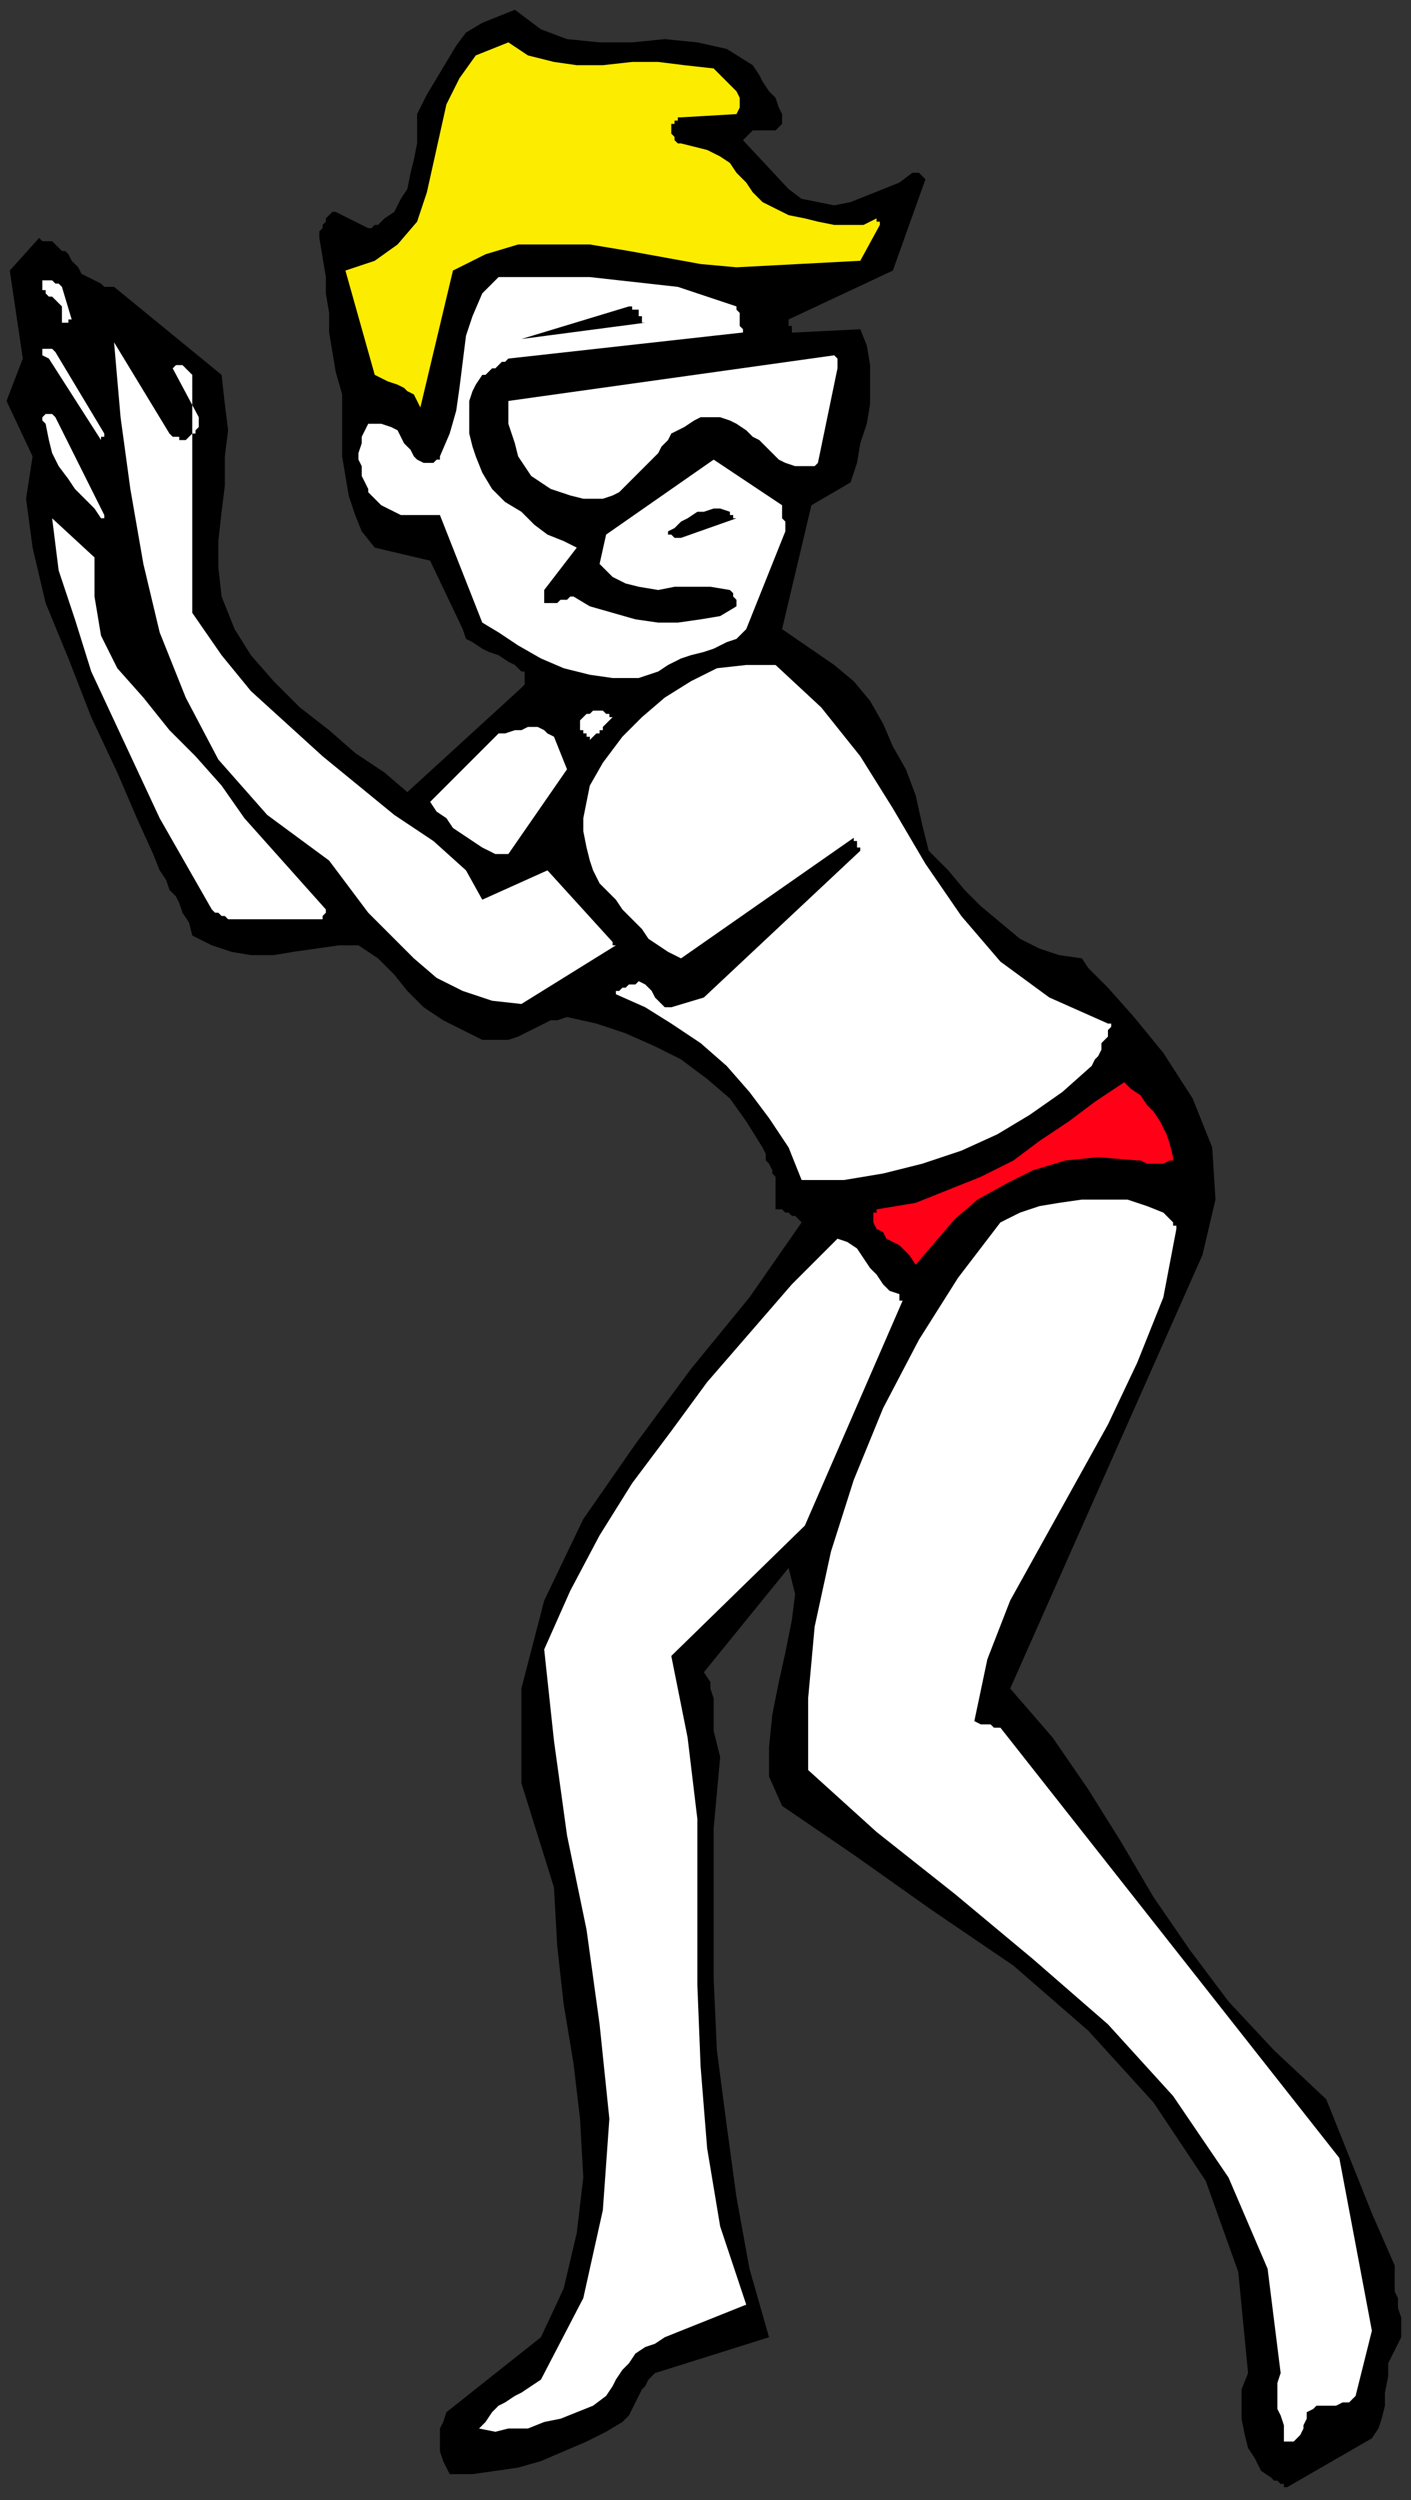 <?xml version="1.0" encoding="UTF-8" standalone="no"?>
<svg
   xmlns:dc="http://purl.org/dc/elements/1.1/"
   xmlns:cc="http://creativecommons.org/ns#"
   xmlns:rdf="http://www.w3.org/1999/02/22-rdf-syntax-ns#"
   xmlns:svg="http://www.w3.org/2000/svg"
   xmlns="http://www.w3.org/2000/svg"
   xmlns:sodipodi="http://sodipodi.sourceforge.net/DTD/sodipodi-0.dtd"
   xmlns:inkscape="http://www.inkscape.org/namespaces/inkscape"
   version="1.0"
   width="114.565mm"
   height="202.935mm"
   id="svg41"
   sodipodi:docname="CWOMN063.WMF">
  <rect width="100%" height="100%" fill="#333333" stroke="none"/>
  <sodipodi:namedview
     pagecolor="#ffffff"
     bordercolor="#666666"
     borderopacity="1"
     objecttolerance="10"
     gridtolerance="10"
     guidetolerance="10"
     inkscape:pageopacity="0"
     inkscape:pageshadow="2"
     inkscape:window-width="640"
     inkscape:window-height="480"
     id="namedview43" />
  <defs
     id="defs3">
    <pattern
       id="WMFhbasepattern"
       patternUnits="userSpaceOnUse"
       width="6"
       height="6"
       x="0"
       y="0" />
  </defs>
  <path
     style="fill:none;stroke:none;"
     d="  M 0,0   L 432,0   L 432,766   L 0,766   z "
     id="path5" />
  <path
     style="fill:#000000;fill-rule:evenodd;fill-opacity:1;stroke:none;"
     d="  M 428,695   L 421,679   L 407,644   L 391,629   L 377,614   L 365,598   L 354,582   L 344,565   L 334,549   L 323,533   L 310,518   L 369,385   L 373,368   L 372,352   L 366,337   L 357,323   L 348,312   L 340,303   L 334,297   L 332,294   L 325,293   L 319,291   L 313,288   L 307,283   L 301,278   L 296,273   L 291,267   L 285,261   L 283,253   L 281,244   L 278,236   L 274,229   L 271,222   L 267,215   L 262,209   L 256,204   L 240,193   L 249,155   L 261,148   L 263,142   L 264,136   L 266,130   L 267,124   L 267,118   L 267,112   L 266,106   L 264,101   L 244,102   L 244,102   L 243,102   L 243,102   L 243,101   L 243,100   L 242,100   L 242,99   L 242,98   L 274,83   L 284,55   L 284,55   L 283,54   L 283,54   L 282,53   L 282,53   L 281,53   L 280,53   L 280,53   L 276,56   L 271,58   L 266,60   L 261,62   L 256,63   L 251,62   L 246,61   L 242,58   L 228,43   L 229,42   L 230,41   L 231,40   L 232,40   L 234,40   L 235,40   L 237,40   L 238,40   L 240,38   L 240,35   L 239,33   L 238,30   L 236,28   L 234,25   L 233,23   L 231,20   L 223,15   L 214,13   L 204,12   L 194,13   L 184,13   L 174,12   L 166,9   L 158,3   L 153,5   L 148,7   L 143,10   L 140,14   L 137,19   L 134,24   L 131,29   L 128,35   L 128,40   L 128,44   L 127,49   L 126,53   L 125,58   L 123,61   L 121,65   L 118,67   L 117,68   L 117,68   L 116,69   L 116,69   L 115,69   L 114,70   L 114,70   L 113,70   L 103,65   L 102,65   L 101,66   L 100,67   L 100,68   L 99,69   L 99,70   L 98,71   L 98,73   L 99,79   L 100,85   L 100,90   L 101,96   L 101,102   L 102,108   L 103,114   L 105,121   L 105,127   L 105,134   L 105,140   L 106,146   L 107,152   L 109,158   L 111,163   L 115,168   L 132,172   L 142,193   L 143,196   L 145,197   L 148,199   L 150,200   L 153,201   L 156,203   L 158,204   L 160,206   L 161,206   L 161,207   L 161,207   L 161,208   L 161,209   L 161,209   L 161,210   L 160,211   L 125,243   L 118,237   L 109,231   L 101,224   L 92,217   L 84,209   L 77,201   L 72,193   L 68,183   L 67,174   L 67,166   L 68,157   L 69,149   L 69,140   L 70,132   L 69,124   L 68,115   L 35,88   L 32,88   L 31,87   L 29,86   L 27,85   L 25,84   L 24,82   L 22,80   L 21,78   L 20,77   L 19,77   L 18,76   L 17,75   L 16,74   L 15,74   L 13,74   L 12,73   L 3,83   L 7,110   L 2,123   L 10,140   L 8,153   L 10,168   L 14,185   L 21,202   L 28,220   L 36,237   L 42,251   L 47,262   L 49,267   L 51,270   L 52,273   L 54,275   L 55,277   L 56,280   L 58,283   L 59,287   L 65,290   L 71,292   L 77,293   L 84,293   L 90,292   L 97,291   L 104,290   L 110,290   L 116,294   L 121,299   L 125,304   L 130,309   L 136,313   L 142,316   L 148,319   L 156,319   L 159,318   L 161,317   L 163,316   L 165,315   L 167,314   L 169,313   L 171,313   L 174,312   L 183,314   L 192,317   L 201,321   L 209,325   L 217,331   L 224,337   L 229,344   L 234,352   L 235,354   L 235,356   L 236,357   L 237,359   L 237,360   L 238,361   L 238,363   L 238,365   L 238,365   L 238,366   L 238,367   L 238,367   L 238,368   L 238,369   L 238,370   L 238,371   L 239,371   L 240,371   L 241,372   L 242,372   L 243,373   L 244,373   L 245,374   L 246,375   L 230,398   L 212,420   L 195,443   L 179,466   L 167,491   L 160,518   L 160,547   L 170,579   L 171,597   L 173,615   L 176,633   L 178,650   L 179,668   L 177,685   L 173,702   L 166,717   L 137,740   L 136,743   L 135,745   L 135,747   L 135,750   L 135,752   L 136,755   L 137,757   L 138,759   L 145,759   L 152,758   L 159,757   L 166,755   L 173,752   L 180,749   L 186,746   L 191,743   L 193,741   L 194,739   L 195,737   L 196,735   L 197,733   L 198,732   L 199,730   L 201,728   L 236,717   L 230,696   L 226,674   L 223,652   L 220,629   L 219,607   L 219,584   L 219,561   L 221,539   L 220,535   L 219,531   L 219,528   L 219,524   L 219,521   L 218,518   L 218,516   L 216,513   L 242,481   L 244,489   L 243,497   L 241,507   L 239,516   L 237,526   L 236,536   L 236,545   L 240,554   L 262,569   L 286,586   L 311,603   L 334,623   L 354,645   L 370,669   L 380,697   L 383,728   L 381,733   L 381,737   L 381,742   L 382,747   L 383,751   L 385,754   L 387,758   L 390,760   L 391,761   L 392,761   L 393,762   L 394,762   L 394,763   L 395,763   L 395,763   L 395,763   L 421,748   L 423,745   L 424,742   L 425,738   L 425,734   L 426,729   L 426,725   L 428,721   L 430,717   L 430,714   L 430,711   L 429,708   L 429,705   L 428,703   L 428,700   L 428,697   L 428,695  z "
     id="path7" />
  <path
     style="fill:#ffffff;fill-rule:evenodd;fill-opacity:1;stroke:none;"
     d="  M 421,715   L 411,662   L 307,530   L 306,530   L 305,530   L 304,529   L 304,529   L 303,529   L 302,529   L 301,529   L 299,528   L 303,509   L 310,491   L 320,473   L 330,455   L 340,437   L 349,418   L 357,398   L 361,377   L 361,376   L 360,376   L 360,375   L 360,375   L 359,374   L 359,374   L 358,373   L 357,372   L 352,370   L 346,368   L 339,368   L 332,368   L 325,369   L 319,370   L 313,372   L 307,375   L 294,392   L 282,411   L 271,432   L 262,454   L 255,476   L 250,499   L 248,521   L 248,543   L 269,562   L 293,581   L 317,601   L 340,621   L 360,643   L 377,668   L 389,696   L 393,728   L 392,731   L 392,734   L 392,737   L 392,739   L 393,741   L 394,744   L 394,746   L 394,749   L 396,749   L 397,749   L 398,748   L 399,747   L 400,745   L 400,744   L 401,742   L 401,740   L 403,739   L 404,738   L 406,738   L 408,738   L 410,738   L 412,737   L 414,737   L 416,735   L 421,715  z "
     id="path9" />
  <path
     style="fill:#ff0017;fill-rule:evenodd;fill-opacity:1;stroke:none;"
     d="  M 360,355   L 359,351   L 358,348   L 356,344   L 354,341   L 352,339   L 350,336   L 347,334   L 345,332   L 336,338   L 328,344   L 319,350   L 311,356   L 301,361   L 291,365   L 281,369   L 269,371   L 269,372   L 269,372   L 268,372   L 268,373   L 268,373   L 268,373   L 268,374   L 268,375   L 269,377   L 271,378   L 272,380   L 274,381   L 276,382   L 278,384   L 279,385   L 281,388   L 287,381   L 293,374   L 300,368   L 309,363   L 317,359   L 327,356   L 337,355   L 349,356   L 350,356   L 352,357   L 353,357   L 355,357   L 356,357   L 357,357   L 359,356   L 360,356   L 360,356   L 360,356   L 360,356   L 360,355   L 360,355   L 360,355   L 360,355   L 360,355  z "
     id="path11" />
  <path
     style="fill:#ffffff;fill-rule:evenodd;fill-opacity:1;stroke:none;"
     d="  M 340,314   L 322,306   L 307,295   L 295,281   L 284,265   L 274,248   L 264,232   L 252,217   L 238,204   L 229,204   L 220,205   L 212,209   L 204,214   L 197,220   L 191,226   L 185,234   L 181,241   L 180,246   L 179,251   L 179,255   L 180,260   L 181,264   L 182,267   L 184,271   L 186,273   L 189,276   L 191,279   L 194,282   L 197,285   L 199,288   L 202,290   L 205,292   L 209,294   L 262,257   L 262,257   L 262,258   L 262,258   L 263,258   L 263,259   L 263,260   L 264,260   L 264,261   L 216,306   L 206,309   L 204,309   L 203,308   L 202,307   L 201,306   L 200,304   L 199,303   L 198,302   L 196,301   L 195,302   L 194,302   L 193,302   L 192,303   L 191,303   L 190,304   L 189,304   L 189,305   L 198,309   L 206,314   L 215,320   L 223,327   L 230,335   L 236,343   L 242,352   L 246,362   L 259,362   L 271,360   L 283,357   L 295,353   L 306,348   L 316,342   L 326,335   L 335,327   L 336,325   L 337,324   L 338,322   L 338,320   L 339,319   L 340,318   L 340,316   L 341,315   L 341,315   L 341,315   L 341,315   L 341,314   L 340,314   L 340,314   L 340,314   L 340,314  z "
     id="path13" />
  <path
     style="fill:#ffffff;fill-rule:evenodd;fill-opacity:1;stroke:none;"
     d="  M 276,397   L 273,396   L 271,394   L 269,391   L 267,389   L 265,386   L 263,383   L 260,381   L 257,380   L 243,394   L 230,409   L 217,424   L 206,439   L 194,455   L 184,471   L 175,488   L 167,506   L 170,534   L 174,563   L 180,592   L 184,621   L 187,650   L 185,678   L 179,705   L 166,730   L 163,732   L 160,734   L 158,735   L 155,737   L 153,738   L 151,740   L 149,743   L 147,745   L 152,746   L 156,745   L 162,745   L 167,743   L 172,742   L 177,740   L 182,738   L 186,735   L 188,732   L 189,730   L 191,727   L 193,725   L 195,722   L 198,720   L 201,719   L 204,717   L 229,707   L 221,683   L 217,659   L 215,634   L 214,609   L 214,583   L 214,558   L 211,533   L 206,508   L 247,468   L 277,399   L 277,399   L 277,399   L 276,399   L 276,398   L 276,398   L 276,398   L 276,397   L 276,397  z "
     id="path15" />
  <path
     style="fill:#fced00;fill-rule:evenodd;fill-opacity:1;stroke:none;"
     d="  M 269,67   L 265,69   L 260,69   L 256,69   L 251,68   L 247,67   L 242,66   L 238,64   L 234,62   L 231,59   L 229,56   L 226,53   L 224,50   L 221,48   L 217,46   L 213,45   L 209,44   L 208,44   L 208,44   L 208,44   L 207,43   L 207,43   L 207,42   L 206,41   L 206,40   L 206,40   L 206,39   L 206,38   L 207,38   L 207,37   L 208,37   L 208,36   L 209,36   L 226,35   L 227,33   L 227,32   L 227,30   L 226,28   L 224,26   L 222,24   L 221,23   L 219,21   L 210,20   L 202,19   L 194,19   L 185,20   L 177,20   L 170,19   L 162,17   L 156,13   L 146,17   L 141,24   L 137,32   L 135,41   L 133,50   L 131,59   L 128,68   L 122,75   L 115,80   L 106,83   L 115,115   L 117,116   L 119,117   L 122,118   L 124,119   L 125,120   L 127,121   L 128,123   L 129,125   L 139,83   L 149,78   L 159,75   L 170,75   L 181,75   L 193,77   L 204,79   L 215,81   L 226,82   L 264,80   L 270,69   L 270,69   L 270,68   L 270,68   L 270,68   L 270,68   L 269,68   L 269,68   L 269,67  z "
     id="path17" />
  <path
     style="fill:#ffffff;fill-rule:evenodd;fill-opacity:1;stroke:none;"
     d="  M 257,113   L 257,112   L 257,112   L 257,111   L 257,111   L 257,110   L 257,110   L 256,109   L 256,109   L 156,123   L 156,126   L 156,130   L 157,133   L 158,136   L 159,140   L 161,143   L 163,146   L 166,148   L 169,150   L 172,151   L 175,152   L 179,153   L 182,153   L 185,153   L 188,152   L 190,151   L 193,148   L 195,146   L 198,143   L 200,141   L 202,139   L 203,137   L 205,135   L 206,133   L 208,132   L 210,131   L 213,129   L 215,128   L 218,128   L 221,128   L 224,129   L 226,130   L 229,132   L 231,134   L 233,135   L 235,137   L 237,139   L 239,141   L 241,142   L 244,143   L 245,143   L 246,143   L 246,143   L 247,143   L 248,143   L 249,143   L 250,143   L 251,142   L 257,113  z "
     id="path19" />
  <path
     style="fill:#ffffff;fill-rule:evenodd;fill-opacity:1;stroke:none;"
     d="  M 241,163   L 241,162   L 241,162   L 241,161   L 241,160   L 240,159   L 240,158   L 240,157   L 240,155   L 219,141   L 186,164   L 184,173   L 188,177   L 192,179   L 196,180   L 202,181   L 207,180   L 213,180   L 218,180   L 224,181   L 224,181   L 224,181   L 225,182   L 225,183   L 225,183   L 226,184   L 226,185   L 226,186   L 221,189   L 215,190   L 208,191   L 202,191   L 195,190   L 188,188   L 181,186   L 176,183   L 175,183   L 174,184   L 173,184   L 172,184   L 171,185   L 171,185   L 169,185   L 168,185   L 168,185   L 168,185   L 167,185   L 167,184   L 167,183   L 167,183   L 167,182   L 167,181   L 177,168   L 173,166   L 168,164   L 164,161   L 160,157   L 155,154   L 151,150   L 148,145   L 146,140   L 145,137   L 144,133   L 144,129   L 144,126   L 144,123   L 145,120   L 146,118   L 148,115   L 149,115   L 150,114   L 151,113   L 152,113   L 153,112   L 154,111   L 155,111   L 156,110   L 228,102   L 228,101   L 227,100   L 227,99   L 227,98   L 227,97   L 227,96   L 226,95   L 226,94   L 217,91   L 208,88   L 199,87   L 190,86   L 181,85   L 172,85   L 162,85   L 153,85   L 148,90   L 145,97   L 143,103   L 142,111   L 141,119   L 140,126   L 138,133   L 135,140   L 135,141   L 134,141   L 134,141   L 133,142   L 132,142   L 132,142   L 131,142   L 130,142   L 128,141   L 127,140   L 126,138   L 124,136   L 123,134   L 122,132   L 120,131   L 117,130   L 117,130   L 117,130   L 116,130   L 116,130   L 115,130   L 114,130   L 114,130   L 113,130   L 112,132   L 111,134   L 111,136   L 110,139   L 110,141   L 111,143   L 111,146   L 112,148   L 113,150   L 113,151   L 114,152   L 116,154   L 117,155   L 119,156   L 121,157   L 123,158   L 135,158   L 148,191   L 153,194   L 159,198   L 166,202   L 173,205   L 181,207   L 188,208   L 196,208   L 202,206   L 205,204   L 209,202   L 212,201   L 216,200   L 219,199   L 223,197   L 226,196   L 229,193   L 241,163  z "
     id="path21" />
  <path
     style="fill:#000000;fill-rule:evenodd;fill-opacity:1;stroke:none;"
     d="  M 224,157   L 221,156   L 219,156   L 216,157   L 214,157   L 211,159   L 209,160   L 207,162   L 205,163   L 205,163   L 205,164   L 206,164   L 206,164   L 206,164   L 207,165   L 208,165   L 209,165   L 226,159   L 226,159   L 226,159   L 225,159   L 225,158   L 224,158   L 224,157   L 224,157   L 224,157  z "
     id="path23" />
  <path
     style="fill:#000000;fill-rule:evenodd;fill-opacity:1;stroke:none;"
     d="  M 196,95   L 195,95   L 195,95   L 195,95   L 194,95   L 194,94   L 193,94   L 193,94   L 193,94   L 160,104   L 198,99   L 197,99   L 197,98   L 197,98   L 197,97   L 196,97   L 196,96   L 196,96   L 196,95  z "
     id="path25" />
  <path
     style="fill:#ffffff;fill-rule:evenodd;fill-opacity:1;stroke:none;"
     d="  M 188,289   L 168,267   L 148,276   L 143,267   L 133,258   L 121,250   L 110,241   L 99,232   L 88,222   L 77,212   L 68,201   L 59,188   L 59,115   L 59,115   L 58,114   L 57,113   L 57,113   L 56,112   L 55,112   L 54,112   L 53,113   L 61,128   L 61,129   L 61,130   L 61,131   L 60,132   L 60,133   L 59,133   L 58,134   L 57,135   L 56,135   L 56,135   L 55,135   L 55,134   L 54,134   L 54,134   L 53,134   L 52,133   L 35,105   L 37,128   L 40,150   L 44,173   L 49,194   L 57,214   L 67,233   L 82,250   L 101,264   L 107,272   L 113,280   L 120,287   L 127,294   L 134,300   L 142,304   L 151,307   L 160,308   L 189,290   L 189,290   L 189,290   L 188,290   L 188,290   L 188,289   L 188,289   L 188,289   L 188,289  z "
     id="path27" />
  <path
     style="fill:#ffffff;fill-rule:evenodd;fill-opacity:1;stroke:none;"
     d="  M 186,219   L 185,218   L 185,218   L 184,218   L 183,218   L 182,218   L 181,219   L 180,219   L 179,220   L 179,220   L 178,221   L 178,222   L 178,222   L 178,223   L 178,224   L 179,224   L 179,225   L 180,225   L 180,226   L 181,226   L 181,227   L 181,227   L 181,227   L 182,226   L 183,225   L 184,225   L 184,224   L 185,224   L 185,223   L 186,222   L 186,222   L 187,221   L 188,220   L 187,220   L 187,220   L 187,219   L 187,219   L 186,219   L 186,219   L 186,219   L 186,219  z "
     id="path29" />
  <path
     style="fill:#ffffff;fill-rule:evenodd;fill-opacity:1;stroke:none;"
     d="  M 174,236   L 170,226   L 168,225   L 167,224   L 165,223   L 162,223   L 160,224   L 158,224   L 155,225   L 153,225   L 132,246   L 134,249   L 137,251   L 139,254   L 142,256   L 145,258   L 148,260   L 152,262   L 156,262   L 174,236  z "
     id="path31" />
  <path
     style="fill:#ffffff;fill-rule:evenodd;fill-opacity:1;stroke:none;"
     d="  M 100,279   L 75,251   L 68,241   L 60,232   L 52,224   L 44,214   L 36,205   L 31,195   L 29,183   L 29,171   L 16,159   L 18,175   L 23,190   L 28,206   L 35,221   L 42,236   L 49,251   L 57,265   L 65,279   L 66,280   L 67,280   L 68,281   L 68,281   L 69,281   L 70,282   L 70,282   L 70,282   L 99,282   L 99,282   L 99,281   L 99,281   L 100,280   L 100,280   L 100,279   L 100,279   L 100,279  z "
     id="path33" />
  <path
     style="fill:#ffffff;fill-rule:evenodd;fill-opacity:1;stroke:none;"
     d="  M 32,158   L 17,128   L 16,127   L 16,127   L 15,127   L 14,127   L 13,128   L 13,128   L 13,129   L 14,130   L 15,135   L 16,139   L 18,143   L 21,147   L 23,150   L 26,153   L 29,156   L 31,159   L 31,159   L 31,159   L 31,159   L 31,159   L 32,159   L 32,158   L 32,158   L 32,158  z "
     id="path35" />
  <path
     style="fill:#ffffff;fill-rule:evenodd;fill-opacity:1;stroke:none;"
     d="  M 32,133   L 17,108   L 17,108   L 16,107   L 15,107   L 14,107   L 13,107   L 13,108   L 13,109   L 15,110   L 31,135   L 31,135   L 31,134   L 31,134   L 31,134   L 32,134   L 32,133   L 32,133   L 32,133  z "
     id="path37" />
  <path
     style="fill:#ffffff;fill-rule:evenodd;fill-opacity:1;stroke:none;"
     d="  M 22,98   L 19,88   L 19,88   L 18,87   L 17,87   L 16,86   L 15,86   L 14,86   L 13,86   L 13,86   L 13,87   L 13,89   L 14,89   L 14,90   L 15,91   L 16,91   L 17,92   L 18,93   L 19,94   L 19,94   L 19,95   L 19,96   L 19,97   L 19,98   L 19,99   L 20,99   L 20,99   L 20,99   L 20,99   L 21,99   L 21,98   L 22,98   L 22,98   L 22,98  z "
     id="path39" />
</svg>
